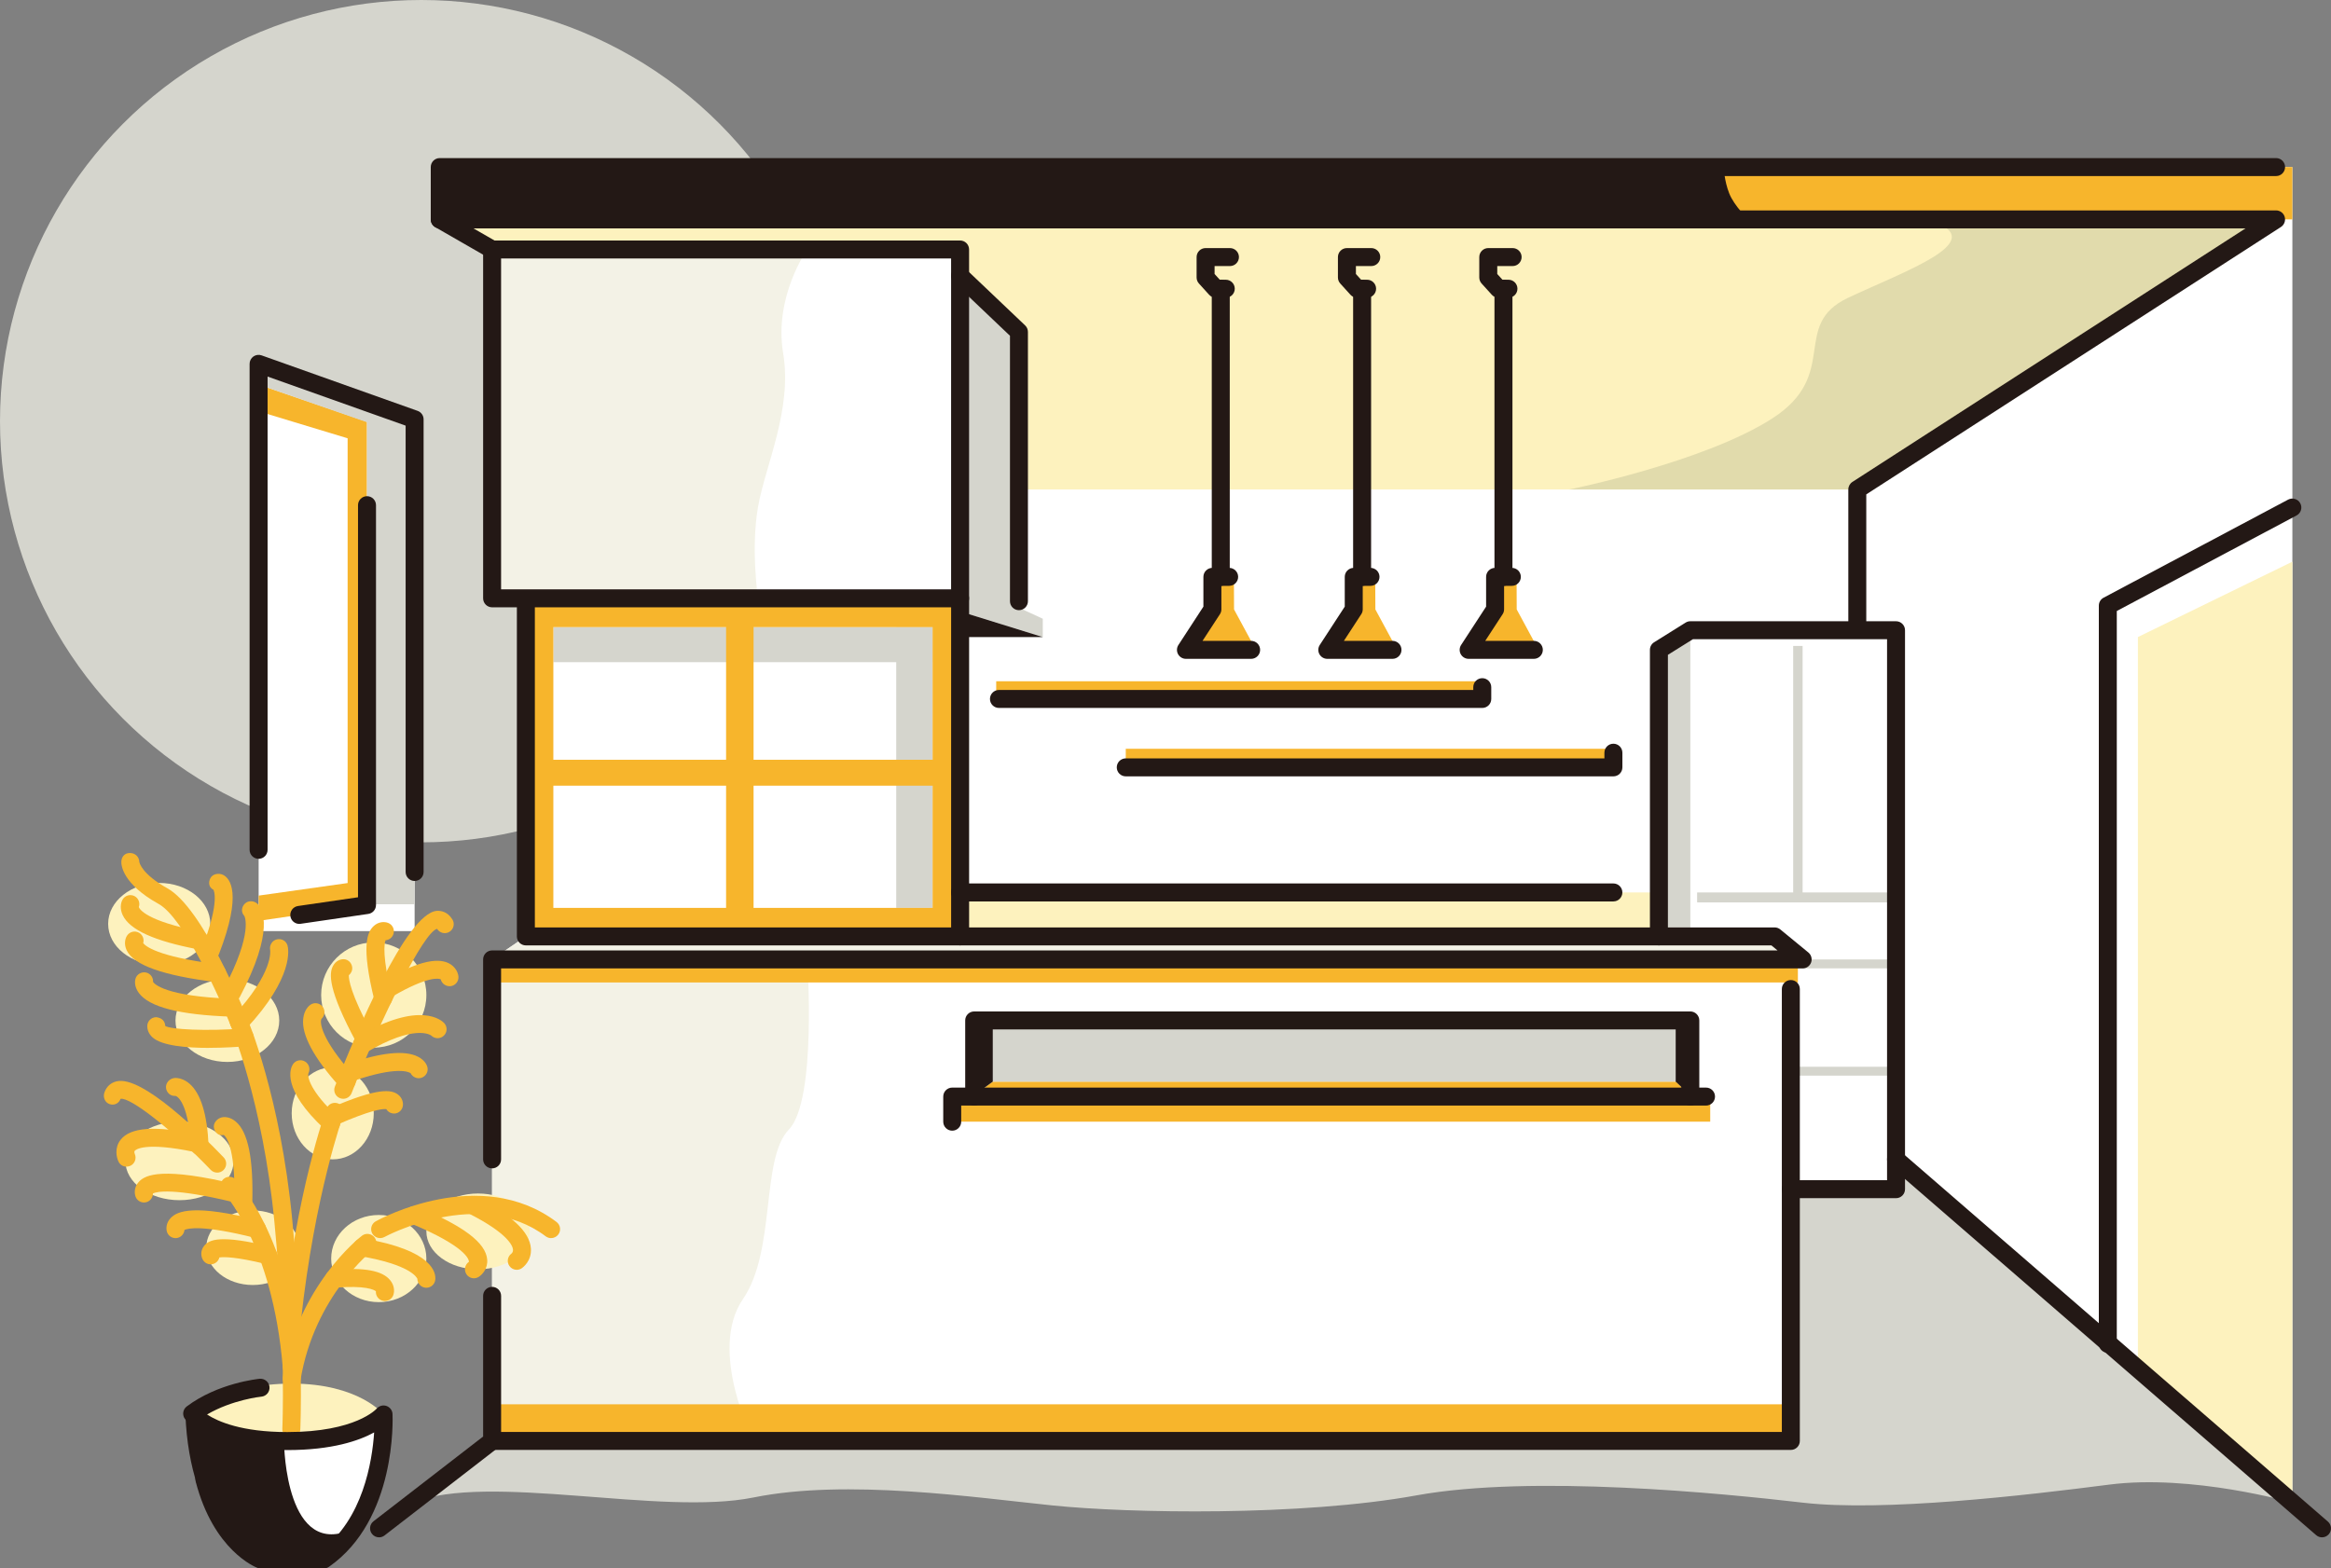 <?xml version="1.0" encoding="UTF-8"?><svg id="_レイヤー_2" xmlns="http://www.w3.org/2000/svg" width="96.686" height="65.069" viewBox="0 0 96.686 65.069"><rect x="0" y="0" width="96.686" height="65.069" fill="#808080" stroke="none"/><g id="_トップ"><circle cx="17.473" cy="17.473" r="17.473" style="fill:#d5d5cd;"/><path d="M7.971,58.644s.397,5.137,2.884,6.041h2.581s1.941-.999,2.534-5.746l-7.999-.295Z" style="fill:#fff;"/><polygon points="18.24 6.931 18.24 9.102 20.411 10.35 20.411 24.822 21.812 24.822 21.812 38.848 20.411 39.804 20.411 59.779 74.28 59.779 74.28 49.335 78.536 49.335 78.536 48.098 95.084 62.339 95.084 6.931 18.24 6.931" style="fill:#fff;"/><polygon points="10.728 15.095 17.198 17.396 17.198 38.628 10.728 38.628 10.728 15.095" style="fill:#fff;"/><rect x="18.24" y="6.931" width="76.843" height="2.171" style="fill:#f7b52c;"/><rect x="22.952" y="26.016" width="15.731" height="1.455" style="fill:#d5d5cd;"/><rect x="37.174" y="26.016" width="1.509" height="11.649" style="fill:#d5d5cd;"/><path d="M20.411,59.779h10.845s-1.908-3.743-.44-5.884c1.384-2.019.73-5.819,1.905-7.035s.76-7.057.76-7.057h-13.071v19.976Z" style="fill:#f3f2e6;"/><path d="M20.411,24.822h11.03s-.304-2.052,0-3.789,1.433-4.039,1.042-6.384.999-4.299.999-4.299h-13.071v14.471Z" style="fill:#f3f2e6;"/><path d="M72.519,9.102H18.24v-2.171h53.255s.025.574.228,1.086c.212.536.796,1.086.796,1.086Z" style="fill:#231815;"/><polygon points="18.24 9.102 94.408 9.102 77.038 20.306 42.265 20.306 42.265 13.77 39.823 11.447 39.823 10.35 20.411 10.35 18.24 9.102" style="fill:#fdf2be;"/><polygon points="52.093 26.961 49.192 26.961 50.288 25.278 50.288 23.932 51.18 23.932 51.186 25.283 52.093 26.961" style="fill:#f7b52c;"/><polygon points="57.955 26.961 55.054 26.961 56.15 25.278 56.15 23.932 57.042 23.932 57.048 25.283 57.955 26.961" style="fill:#f7b52c;"/><polygon points="63.818 26.961 60.917 26.961 62.013 25.278 62.013 23.932 62.905 23.932 62.911 25.283 63.818 26.961" style="fill:#f7b52c;"/><polygon points="39.823 25.365 43.253 26.429 43.253 25.669 42.265 25.213 42.265 13.705 39.823 11.447 39.823 25.365" style="fill:#d5d5cd;"/><rect x="39.253" y="45.492" width="31.684" height="1.042" style="fill:#f7b52c;"/><polygon points="41.18 44.873 40.409 45.438 70.112 45.438 69.515 44.873 41.18 44.873" style="fill:#f7b52c;"/><rect x="21.812" y="24.941" width="1.14" height="13.907" style="fill:#f7b52c;"/><rect x="38.683" y="24.941" width="1.14" height="13.907" style="fill:#f7b52c;"/><rect x="30.117" y="24.941" width="1.14" height="13.907" style="fill:#f7b52c;"/><rect x="21.812" y="24.941" width="17.772" height="1.075" style="fill:#f7b52c;"/><rect x="21.812" y="37.665" width="17.772" height="1.075" style="fill:#f7b52c;"/><rect x="21.812" y="31.52" width="17.772" height="1.075" style="fill:#f7b52c;"/><polygon points="20.411 39.804 21.812 38.848 73.607 38.848 74.769 39.804 20.411 39.804" style="fill:#f3f2e6;"/><rect x="41.18" y="42.333" width="28.324" height="2.54" style="fill:#d5d5cd;"/><polygon points="70.112 26.146 70.112 38.827 68.809 38.827 68.809 26.863 70.112 26.146" style="fill:#d5d5cd;"/><rect x="70.394" y="37.024" width="8.251" height=".413" style="fill:#d5d5cd;"/><rect x="74.378" y="39.804" width="4.158" height=".369" style="fill:#d5d5cd;"/><rect x="74.378" y="44.255" width="4.158" height=".369" style="fill:#d5d5cd;"/><rect x="74.378" y="26.798" width=".391" height="10.357" style="fill:#d5d5cd;"/><rect x="41.321" y="28.263" width="20.16" height=".733" style="fill:#f7b52c;"/><rect x="46.695" y="31.064" width="20.225" height=".771" style="fill:#f7b52c;"/><rect x="39.823" y="37.024" width="28.986" height="1.954" style="fill:#fdf2be;"/><rect x="20.411" y="58.259" width="53.869" height="1.52" style="fill:#f7b52c;"/><rect x="20.411" y="39.804" width="54.162" height=".955" style="fill:#f7b52c;"/><path d="M94.408,9.102l-17.37,11.204h-11.942s5.602-1.129,8.424-2.953.738-3.865,3.127-4.994,6.036-2.388,3.387-3.213h14.374" style="fill:#e1dbac;"/><polygon points="10.728 38.202 15.222 37.545 15.222 17.499 10.82 15.985 10.82 17.092 14.419 18.183 14.419 36.634 10.728 37.155 10.728 38.202" style="fill:#f7b52c;"/><polygon points="10.728 15.095 17.198 17.396 17.198 37.513 15.222 37.513 15.222 17.516 10.82 15.985 10.728 15.095" style="fill:#d5d5cd;"/><path d="M17.1,62.339l3.312-2.56h53.869v-10.444h4.256v-1.238l16.547,14.242s-4.155-1.192-7.604-.747-9.377,1.136-12.71.747c-3.333-.389-11.236-1.171-16.013-.302-4.777.869-11.899.747-15.112.417-3.213-.33-8.533-1.112-12.387-.33s-10.998-1.046-14.157.215Z" style="fill:#d5d5cd;"/><polygon points="95.084 23.302 88.676 26.429 88.676 56.788 95.084 62.339 95.084 23.302" style="fill:#fdf2be;"/><polygon points="40.409 42.333 41.18 42.333 41.18 44.873 40.409 45.438 40.409 42.333" style="fill:#231815;"/><polygon points="70.112 45.438 69.504 44.873 69.504 42.333 70.112 42.333 70.112 45.438" style="fill:#231815;"/><polygon points="39.823 25.365 43.253 26.429 39.823 26.429 39.823 25.365" style="fill:#231815;"/><ellipse cx="6.604" cy="38.327" rx="2.118" ry="1.697" style="fill:#fdf2be;"/><ellipse cx="9.431" cy="42.34" rx="2.152" ry="1.716" style="fill:#fdf2be;"/><ellipse cx="7.445" cy="48.163" rx="2.245" ry="1.628" style="fill:#fdf2be;"/><ellipse cx="10.485" cy="51.763" rx="1.929" ry="1.547" style="fill:#fdf2be;"/><circle cx="15.503" cy="41.28" r="2.182" style="fill:#fdf2be;"/><ellipse cx="13.801" cy="46.187" rx="1.702" ry="1.911" style="fill:#fdf2be;"/><ellipse cx="15.711" cy="52.213" rx="1.974" ry="1.808" style="fill:#fdf2be;"/><ellipse cx="19.828" cy="51.086" rx="2.143" ry="1.572" style="fill:#fdf2be;"/><path d="M7.971,58.644s1.328-1.244,4.128-1.244,3.809,1.277,3.809,1.277c0,0-1.551,1.02-3.654,1.102s-3.926-.545-4.283-1.135Z" style="fill:#fdf2be;"/><path d="M10.379,64.85s-2.526-1.497-2.689-6.207c0,0,1.156,1.068,4.095,1.269,0,0,.064,4.878,2.896,3.493l-1.249,1.29-3.052.155Z" style="fill:#231815;"/><path d="M50.635,24.305c-.206,0-.373-.167-.373-.373v-11.953c0-.206.167-.373.373-.373s.373.167.373.373v11.953c0,.206-.167.373-.373.373Z" style="fill:#231815;"/><path d="M51.895,27.333h-2.704c-.137,0-.262-.075-.328-.195-.065-.12-.059-.267.016-.381l1.036-1.59v-1.235c0-.206.167-.373.373-.373h.695c.206,0,.373.167.373.373s-.167.373-.373.373h-.322v.973c0,.072-.021.143-.061.203l-.721,1.106h2.016c.206,0,.373.167.373.373s-.167.373-.373.373Z" style="fill:#231815;"/><path d="M50.842,12.352h-.413c-.105,0-.206-.045-.276-.123l-.423-.467c-.062-.068-.097-.157-.097-.25v-.847c0-.206.167-.373.373-.373h1.01c.206,0,.373.167.373.373s-.167.373-.373.373h-.637v.33l.216.237h.248c.206,0,.373.167.373.373s-.167.373-.373.373Z" style="fill:#231815;"/><path d="M56.498,24.305c-.206,0-.373-.167-.373-.373v-11.953c0-.206.167-.373.373-.373s.373.167.373.373v11.953c0,.206-.167.373-.373.373Z" style="fill:#231815;"/><path d="M57.757,27.333h-2.703c-.137,0-.262-.075-.328-.195-.065-.12-.059-.267.016-.381l1.036-1.59v-1.235c0-.206.167-.373.373-.373h.695c.206,0,.373.167.373.373s-.167.373-.373.373h-.322v.973c0,.072-.021.143-.061.203l-.721,1.106h2.016c.206,0,.373.167.373.373s-.167.373-.373.373Z" style="fill:#231815;"/><path d="M56.704,12.352h-.413c-.105,0-.206-.045-.276-.123l-.423-.467c-.062-.068-.097-.157-.097-.25v-.847c0-.206.167-.373.373-.373h1.01c.206,0,.373.167.373.373s-.167.373-.373.373h-.637v.33l.216.237h.248c.206,0,.373.167.373.373s-.167.373-.373.373Z" style="fill:#231815;"/><path d="M62.361,24.305c-.206,0-.373-.167-.373-.373v-11.953c0-.206.167-.373.373-.373s.373.167.373.373v11.953c0,.206-.167.373-.373.373Z" style="fill:#231815;"/><path d="M63.62,27.333h-2.703c-.137,0-.262-.075-.328-.195-.065-.12-.059-.267.016-.381l1.036-1.59v-1.235c0-.206.167-.373.373-.373h.695c.206,0,.373.167.373.373s-.167.373-.373.373h-.322v.973c0,.072-.021.143-.061.203l-.721,1.106h2.016c.206,0,.373.167.373.373s-.167.373-.373.373Z" style="fill:#231815;"/><path d="M62.567,12.352h-.413c-.105,0-.206-.045-.276-.123l-.423-.467c-.062-.068-.097-.157-.097-.25v-.847c0-.206.167-.373.373-.373h1.01c.206,0,.373.167.373.373s-.167.373-.373.373h-.637v.33l.216.237h.248c.206,0,.373.167.373.373s-.167.373-.373.373Z" style="fill:#231815;"/><path d="M77.038,26.194c-.206,0-.373-.167-.373-.373v-5.515c0-.127.064-.244.17-.313l16.307-10.519H18.24c-.206,0-.373-.166-.373-.372v-2.171c0-.206.167-.373.373-.373h76.168c.206,0,.373.167.373.373s-.167.373-.373.373H18.613v1.425h75.795c.165,0,.311.109.357.268.047.159-.017.329-.155.419l-17.2,11.094v5.312c0,.206-.167.373-.373.373Z" style="fill:#231815;"/><path d="M39.823,25.195h-19.411c-.206,0-.373-.167-.373-.373v-14.472c0-.206.167-.373.373-.373h19.411c.206,0,.373.167.373.373v14.472c0,.206-.167.373-.373.373ZM20.784,24.449h18.666v-13.726h-18.666v13.726Z" style="fill:#231815;"/><path d="M70.112,45.866c-.206,0-.373-.167-.373-.373v-2.786h-28.958v2.786c0,.206-.167.373-.373.373s-.373-.167-.373-.373v-3.159c0-.206.167-.373.373-.373h29.703c.206,0,.373.167.373.373v3.159c0,.206-.167.373-.373.373Z" style="fill:#231815;"/><path d="M39.497,46.908c-.206,0-.373-.167-.373-.373v-1.042c0-.206.167-.373.373-.373h31.266c.206,0,.373.167.373.373s-.167.373-.373.373h-30.894v.669c0,.206-.167.373-.373.373Z" style="fill:#231815;"/><path d="M39.823,39.221h-18.011c-.206,0-.373-.167-.373-.373v-13.907c0-.206.167-.373.373-.373s.373.167.373.373v13.534h17.266v-13.653c0-.206.167-.373.373-.373s.373.167.373.373v14.026c0,.206-.167.373-.373.373Z" style="fill:#231815;"/><path d="M74.28,60.152H20.412c-.206,0-.373-.167-.373-.373s.167-.373.373-.373h53.496v-18.375c0-.206.167-.373.373-.373s.373.167.373.373v18.748c0,.206-.167.373-.373.373Z" style="fill:#231815;"/><path d="M20.412,48.471c-.206,0-.373-.167-.373-.373v-8.295c0-.206.167-.373.373-.373h53.318l-.255-.209h-33.651c-.206,0-.373-.167-.373-.373s.167-.373.373-.373h33.785c.086,0,.17.03.237.085l1.162.955c.121.101.167.266.114.414-.053.147-.193.247-.351.247H20.784v7.922c0,.206-.167.373-.373.373Z" style="fill:#231815;"/><path d="M42.265,25.314c-.206,0-.373-.167-.373-.373v-11.011l-2.327-2.214c-.149-.142-.155-.377-.013-.526.142-.148.377-.156.527-.013l2.442,2.323c.074.07.116.168.116.27v11.171c0,.206-.167.373-.373.373Z" style="fill:#231815;"/><path d="M78.644,49.708h-4.364c-.206,0-.373-.167-.373-.373s.167-.373.373-.373h3.992v-22.443h-8.053l-1.037.647v11.682c0,.206-.167.373-.373.373s-.373-.167-.373-.373v-11.888c0-.129.066-.248.175-.315l1.303-.814c.059-.037.127-.058.197-.058h8.533c.206,0,.373.167.373.373v23.189c0,.206-.167.373-.373.373Z" style="fill:#231815;"/><path d="M61.481,29.37h-20.046c-.206,0-.373-.167-.373-.373s.167-.373.373-.373h19.674v-.116c0-.206.167-.373.373-.373s.373.167.373.373v.489c0,.206-.167.373-.373.373Z" style="fill:#231815;"/><path d="M66.92,32.208h-20.225c-.206,0-.373-.167-.373-.373s.167-.373.373-.373h19.853v-.235c0-.206.167-.373.373-.373s.373.167.373.373v.608c0,.206-.167.373-.373.373Z" style="fill:#231815;"/><path d="M96.313,63.778c-.086,0-.173-.03-.244-.092l-17.669-15.307c-.155-.135-.172-.37-.038-.525s.37-.173.526-.037l17.669,15.307c.155.135.172.37.038.525-.074.085-.178.129-.282.129Z" style="fill:#231815;"/><path d="M20.411,10.723c-.063,0-.126-.017-.185-.05l-2.171-1.248c-.179-.103-.24-.33-.138-.509.103-.179.33-.238.509-.138l2.171,1.248c.179.103.24.33.138.509-.069.12-.195.188-.324.188Z" style="fill:#231815;"/><path d="M12.413,38.329c-.182,0-.341-.134-.368-.319-.03-.203.111-.393.315-.423l2.49-.363v-16.266c0-.206.167-.373.373-.373s.373.167.373.373v16.588c0,.185-.136.342-.319.369l-2.809.41c-.018.002-.036.004-.054.004Z" style="fill:#231815;"/><path d="M17.198,36.548c-.206,0-.373-.167-.373-.373v-18.517l-5.726-2.036v19.634c0,.206-.167.373-.373.373s-.373-.167-.373-.373V15.094c0-.121.059-.234.158-.305.1-.069.225-.087.34-.046l6.471,2.302c.148.053.248.193.248.351v18.779c0,.206-.167.373-.373.373Z" style="fill:#231815;"/><path d="M15.722,63.778c-.112,0-.222-.05-.295-.146-.125-.162-.096-.396.067-.522l4.545-3.514v-5.836c0-.206.167-.373.373-.373s.373.167.373.373v6.019c0,.115-.053.225-.145.295l-4.69,3.626c-.068.053-.148.078-.228.078Z" style="fill:#231815;"/><path d="M66.92,37.397h-27.097c-.206,0-.373-.167-.373-.373s.167-.373.373-.373h27.097c.206,0,.373.167.373.373s-.167.373-.373.373Z" style="fill:#231815;"/><path d="M87.429,56.124c-.206,0-.373-.167-.373-.373v-30.626c0-.138.076-.265.198-.329l7.654-4.069c.183-.096.408-.027.504.154.097.182.027.407-.154.504l-7.457,3.964v30.402c0,.206-.167.373-.373.373Z" style="fill:#231815;"/><path d="M12.083,59.663h-.018c-.206-.01-.364-.185-.354-.39.001-.034.157-3.49-.328-8.564-.481-5.035-1.832-8.209-1.845-8.241-.082-.188.005-.407.194-.489.188-.081.408.004.49.193.058.133,1.411,3.305,1.904,8.467.49,5.131.332,8.636.33,8.67-.009.199-.174.354-.372.354Z" style="fill:#f7b52c;"/><path d="M12.109,55.158c-.014,0-.027,0-.041-.003-.205-.021-.353-.206-.331-.41.584-5.377,1.754-8.612,1.804-8.747.07-.194.285-.294.478-.222.193.07.292.284.222.478-.012.032-1.189,3.293-1.762,8.571-.021.191-.183.333-.37.333Z" style="fill:#f7b52c;"/><path d="M12.099,57.067c-.192,0-.354-.147-.371-.342-.425-5.105-2.457-7.25-2.478-7.271-.143-.147-.141-.383.006-.526.147-.145.382-.141.526.004.091.093,2.238,2.33,2.688,7.73.017.205-.135.386-.34.402-.01,0-.021.002-.031.002Z" style="fill:#f7b52c;"/><path d="M12.1,57.559c-.02,0-.041-.002-.061-.006-.203-.033-.341-.225-.307-.428.626-3.785,3.173-5.776,3.281-5.859.163-.125.396-.094.521.069.125.162.095.396-.068.521-.024.02-2.424,1.906-3,5.39-.03.183-.188.312-.367.312Z" style="fill:#f7b52c;"/><path d="M13.431,65.069h-2.623c-.045,0-.089-.009-.131-.024-.074-.028-1.82-.716-2.562-3.589-.051-.199.068-.402.268-.453.198-.055.403.068.454.268.575,2.226,1.773,2.92,2.05,3.053h2.425c1.741-1.286,2.126-3.692,2.207-4.898-.626.344-1.745.732-3.601.732-3.209,0-4.151-1.16-4.248-1.293-.121-.164-.086-.396.077-.518,1.297-.973,2.955-1.141,3.025-1.147.203-.015.386.131.406.335.02.205-.13.387-.335.407-.013,0-1.202.124-2.255.74.45.293,1.439.729,3.33.729,2.845,0,3.694-.96,3.703-.97.099-.116.262-.163.406-.114.145.05.247.18.254.333.008.178.175,4.383-2.637,6.342-.062.044-.137.067-.213.067Z" style="fill:#231815;"/><path d="M9.926,42.808c-.148,0-.289-.09-.346-.235-.482-1.215-1.959-4.492-2.996-5.069-1.504-.835-1.556-1.608-1.551-1.755.007-.205.138-.376.385-.359.198.007.355.167.36.363.006.039.102.508,1.168,1.101,1.456.809,3.139,4.973,3.326,5.444.076.191-.018.408-.209.484-.045.018-.091.026-.137.026Z" style="fill:#f7b52c;"/><path d="M8.28,39.391c-.023,0-.046-.003-.07-.007-1.812-.345-2.833-.809-3.12-1.418-.123-.261-.086-.5-.01-.638.099-.181.324-.245.506-.148.163.09.232.282.172.451.024.071.28.581,2.592,1.021.202.039.334.233.296.436-.034.179-.19.304-.366.304ZM5.733,37.685s0,0,0,0c0,0,0,0,0,0ZM5.733,37.684h0s0,0,0,0Z" style="fill:#f7b52c;"/><path d="M9.003,40.746c-.015,0-.031,0-.046-.003-2.197-.272-3.408-.702-3.701-1.315-.118-.246-.073-.474.009-.605.108-.174.338-.23.513-.12.146.09.208.265.161.422.072.101.534.561,3.11.879.204.025.349.212.324.416-.023.188-.184.327-.369.327ZM5.899,39.213s0,0,0,0c0,0,0,0,0,0Z" style="fill:#f7b52c;"/><path d="M8.737,39.814c-.045,0-.09-.009-.134-.025-.192-.074-.288-.29-.213-.481.754-1.955.464-2.392.461-2.396-.183-.095-.221-.295-.126-.478s.354-.228.536-.135c.273.142.802.743-.176,3.276-.057.148-.198.239-.348.239Z" style="fill:#f7b52c;"/><path d="M9.615,41.564c-.059,0-.118-.015-.173-.044-.182-.096-.251-.321-.156-.503,1.238-2.345.851-3.013.847-3.02-.141-.149-.122-.372.028-.513.15-.142.397-.119.538.03.192.205.704,1.089-.754,3.85-.067.127-.196.199-.33.199Z" style="fill:#f7b52c;"/><path d="M9.926,42.808c-.091,0-.183-.034-.254-.101-.15-.141-.158-.377-.018-.527,1.712-1.831,1.553-2.758,1.551-2.767-.039-.196.083-.396.277-.442.195-.046.389.062.444.255.036.127.29,1.306-1.728,3.464-.073.078-.172.118-.272.118Z" style="fill:#f7b52c;"/><path d="M9.616,42.177s-.008,0-.013,0c-2.152-.072-3.41-.394-3.845-.984-.203-.275-.159-.515-.141-.581.054-.199.259-.314.458-.262.174.048.286.211.273.385.049.077.49.604,3.281.698.206.007.367.179.36.385-.007.201-.172.36-.373.36ZM6.336,40.805h0s0,0,0,0ZM6.336,40.804h0s0,0,0,0Z" style="fill:#f7b52c;"/><path d="M8.667,43.473c-.924,0-1.949-.086-2.337-.433-.177-.159-.219-.337-.222-.458-.006-.206.156-.377.362-.383.231.019.377.156.383.361.193.147,1.734.23,3.268.104.201-.017.385.135.402.34s-.135.386-.34.402c-.3.025-.884.065-1.515.065Z" style="fill:#f7b52c;"/><path d="M9.009,48.647c-.098,0-.196-.038-.269-.114-1.593-1.662-3.344-3.03-3.74-2.946-.069.194-.267.286-.459.217-.194-.069-.278-.291-.209-.484.087-.246.27-.409.513-.461,1.055-.238,3.451,2.135,4.433,3.159.142.148.137.385-.011.526-.072.069-.165.104-.258.104Z" style="fill:#f7b52c;"/><path d="M5.247,48.4c-.134,0-.262-.072-.327-.2-.091-.182-.178-.576.077-.908.409-.531,1.437-.604,3.235-.226.201.042.33.239.288.441-.042.201-.238.334-.441.287-2.101-.441-2.457-.091-2.489-.051-.037.045,0,.127,0,.128.082.185.003.406-.18.492-.053.024-.108.036-.163.036Z" style="fill:#f7b52c;"/><path d="M5.972,49.887c-.15,0-.292-.092-.348-.24-.057-.15-.058-.398.125-.607.276-.313,1.007-.642,4.12.112.2.049.323.25.274.45-.048.199-.248.322-.45.274-2.517-.61-3.196-.438-3.349-.365,0,.151-.09.294-.24.352-.043.017-.088.024-.132.024Z" style="fill:#f7b52c;"/><path d="M7.28,51.365c-.163,0-.312-.107-.358-.271-.041-.145-.022-.38.163-.569.276-.283.956-.58,3.671.106.2.051.32.253.27.452-.051.199-.254.322-.453.271-2.181-.551-2.785-.393-2.922-.329-.013.149-.117.283-.27.326-.034.01-.068.015-.101.015Z" style="fill:#f7b52c;"/><path d="M11.125,52.453c-.029,0-.059-.004-.088-.011-1.247-.304-1.753-.303-1.937-.275-.024.1-.089.189-.186.241-.183.098-.408.029-.504-.152-.073-.135-.104-.363.05-.562.217-.283.703-.473,2.753.023.2.049.323.25.274.45-.041.17-.193.285-.361.285ZM9.065,51.904c.003.006.006.012.009.018-.003-.008-.007-.014-.009-.018Z" style="fill:#f7b52c;"/><path d="M8.279,47.922c-.198,0-.363-.157-.372-.357-.07-1.646-.491-2.078-.632-2.1-.198.016-.369-.13-.389-.335s.148-.388.353-.408c.153-.011.395.04.622.237.469.408.735,1.273.791,2.574.009.205-.151.379-.356.388-.005,0-.011,0-.016,0Z" style="fill:#f7b52c;"/><path d="M10.091,50.332s-.007,0-.011,0c-.206-.006-.367-.178-.361-.383.077-2.573-.435-2.862-.44-2.864-.198.044-.358-.083-.403-.284-.044-.201.124-.401.324-.445.141-.035.366-.004.573.169.521.431.747,1.559.69,3.446-.006.202-.172.362-.373.362Z" style="fill:#f7b52c;"/><path d="M14.237,45.585c-.045,0-.091-.009-.136-.026-.191-.075-.286-.291-.21-.482.845-2.155,2.949-7.179,4.224-7.289.151-.009.442.017.651.359.107.176.051.404-.125.512-.176.107-.405.05-.512-.125-.548.123-2.293,3.624-3.545,6.814-.058.147-.198.237-.347.237Z" style="fill:#f7b52c;"/><path d="M15.893,41.794c-.167,0-.319-.114-.361-.284-.558-2.263-.307-2.844-.025-3.098.197-.179.438-.181.584-.127.193.07.294.283.224.477-.052.144-.182.236-.325.246-.051.146-.14.68.266,2.324.049.199-.073.401-.272.45-.03.008-.06.012-.09.012Z" style="fill:#f7b52c;"/><path d="M15.123,43.468c-.132,0-.261-.071-.328-.195-1.212-2.239-1.143-2.896-.985-3.196.124-.236.328-.275.387-.281.209-.028.388.127.411.33.014.132-.042.255-.139.332-.007.153.053.745.982,2.46.098.182.031.407-.15.505-.056.031-.117.046-.177.046Z" style="fill:#f7b52c;"/><path d="M14.382,45.224c-.102,0-.203-.042-.277-.124-1.088-1.207-1.602-2.163-1.528-2.84.04-.366.234-.531.292-.572.167-.12.401-.081.52.086.111.156.085.368-.053.493-.084.143-.016.849,1.323,2.335.138.152.125.388-.027.525-.071.064-.161.097-.25.097Z" style="fill:#f7b52c;"/><path d="M13.737,46.961c-.09,0-.181-.033-.253-.1-1.837-1.696-1.436-2.551-1.336-2.705.111-.173.341-.223.515-.111.164.105.217.316.129.485-.045.153.083.755,1.198,1.784.151.14.16.375.021.526-.074.079-.174.119-.274.12Z" style="fill:#f7b52c;"/><path d="M16.091,41.391c-.128,0-.253-.066-.323-.186-.103-.178-.043-.406.135-.51,1.308-.76,2.199-.996,2.717-.731.266.137.378.379.395.544.019.205-.131.387-.336.406-.189.012-.356-.108-.398-.286-.059-.029-.494-.167-2.003.712-.059.034-.124.051-.187.051ZM18.273,40.58h0s0,0,0,0ZM18.273,40.579h0s0,0,0,0Z" style="fill:#f7b52c;"/><path d="M15.02,43.706c-.128,0-.252-.066-.321-.184-.104-.178-.045-.406.132-.511,2.595-1.528,3.5-.668,3.595-.565.139.152.128.388-.023.526-.146.135-.373.13-.513-.009-.038-.03-.691-.482-2.68.69-.059.035-.125.052-.188.052Z" style="fill:#f7b52c;"/><path d="M14.527,44.868c-.155,0-.299-.098-.352-.252-.067-.194.036-.406.23-.474,1.398-.482,2.385-.584,2.933-.303.287.146.368.353.385.412.06.196-.052.404-.249.464-.174.055-.362-.031-.441-.191-.058-.043-.533-.315-2.384.323-.041.014-.082.021-.122.021ZM17.012,44.47s0,0,0,.002c0,0,0,0,0-.002ZM17.011,44.466s0,.003,0,.004c0,0,0-.003,0-.004Z" style="fill:#f7b52c;"/><path d="M13.824,46.694c-.144,0-.28-.084-.341-.225-.083-.188.004-.408.192-.49,2.019-.88,2.568-.779,2.841-.565.178.14.215.342.193.472-.035.203-.225.342-.43.305-.112-.02-.204-.087-.257-.178-.191-.02-.694.06-2.049.65-.048.021-.099.031-.149.031ZM15.975,45.76h0Z" style="fill:#f7b52c;"/><path d="M22.859,51.365c-.078,0-.156-.024-.224-.075-2.771-2.085-6.648.007-6.688.028-.179.099-.406.033-.506-.146-.099-.18-.034-.406.146-.506.175-.097,4.335-2.35,7.496.028.164.124.197.357.074.521-.073.098-.185.149-.298.149Z" style="fill:#f7b52c;"/><path d="M21.435,52.68c-.119,0-.235-.057-.308-.162-.115-.166-.075-.394.088-.512.019-.017.074-.071.063-.17-.015-.142-.195-.669-1.877-1.514-.184-.093-.258-.316-.166-.5.091-.185.315-.261.5-.166,1.491.749,2.239,1.449,2.286,2.139.036.519-.335.789-.377.818-.065.045-.138.066-.211.066Z" style="fill:#f7b52c;"/><path d="M19.659,53.031c-.125,0-.248-.063-.318-.178-.105-.171-.056-.393.108-.504.008-.1-.131-.644-2.416-1.595-.19-.079-.28-.297-.201-.487.079-.189.297-.279.487-.2,1.916.798,2.834,1.494,2.889,2.19.03.376-.209.628-.355.718-.061.037-.128.056-.195.056Z" style="fill:#f7b52c;"/><path d="M17.685,53.425c-.016,0-.032-.002-.048-.004-.188-.024-.324-.184-.325-.367-.024-.06-.298-.587-2.355-.938-.203-.034-.339-.227-.305-.43.034-.203.229-.34.43-.305,2.901.494,3.008,1.439,2.972,1.718-.024.188-.185.325-.369.325Z" style="fill:#f7b52c;"/><path d="M15.963,53.974c-.038,0-.077-.006-.115-.019-.167-.055-.271-.217-.256-.386-.07-.056-.417-.255-1.707-.146-.204.021-.385-.135-.402-.34-.018-.205.135-.386.34-.402,1.295-.109,2.045.031,2.368.439.168.211.176.446.127.596-.051.157-.197.258-.354.258ZM15.609,53.486h0s0,0,0,0Z" style="fill:#f7b52c;"/></g></svg>